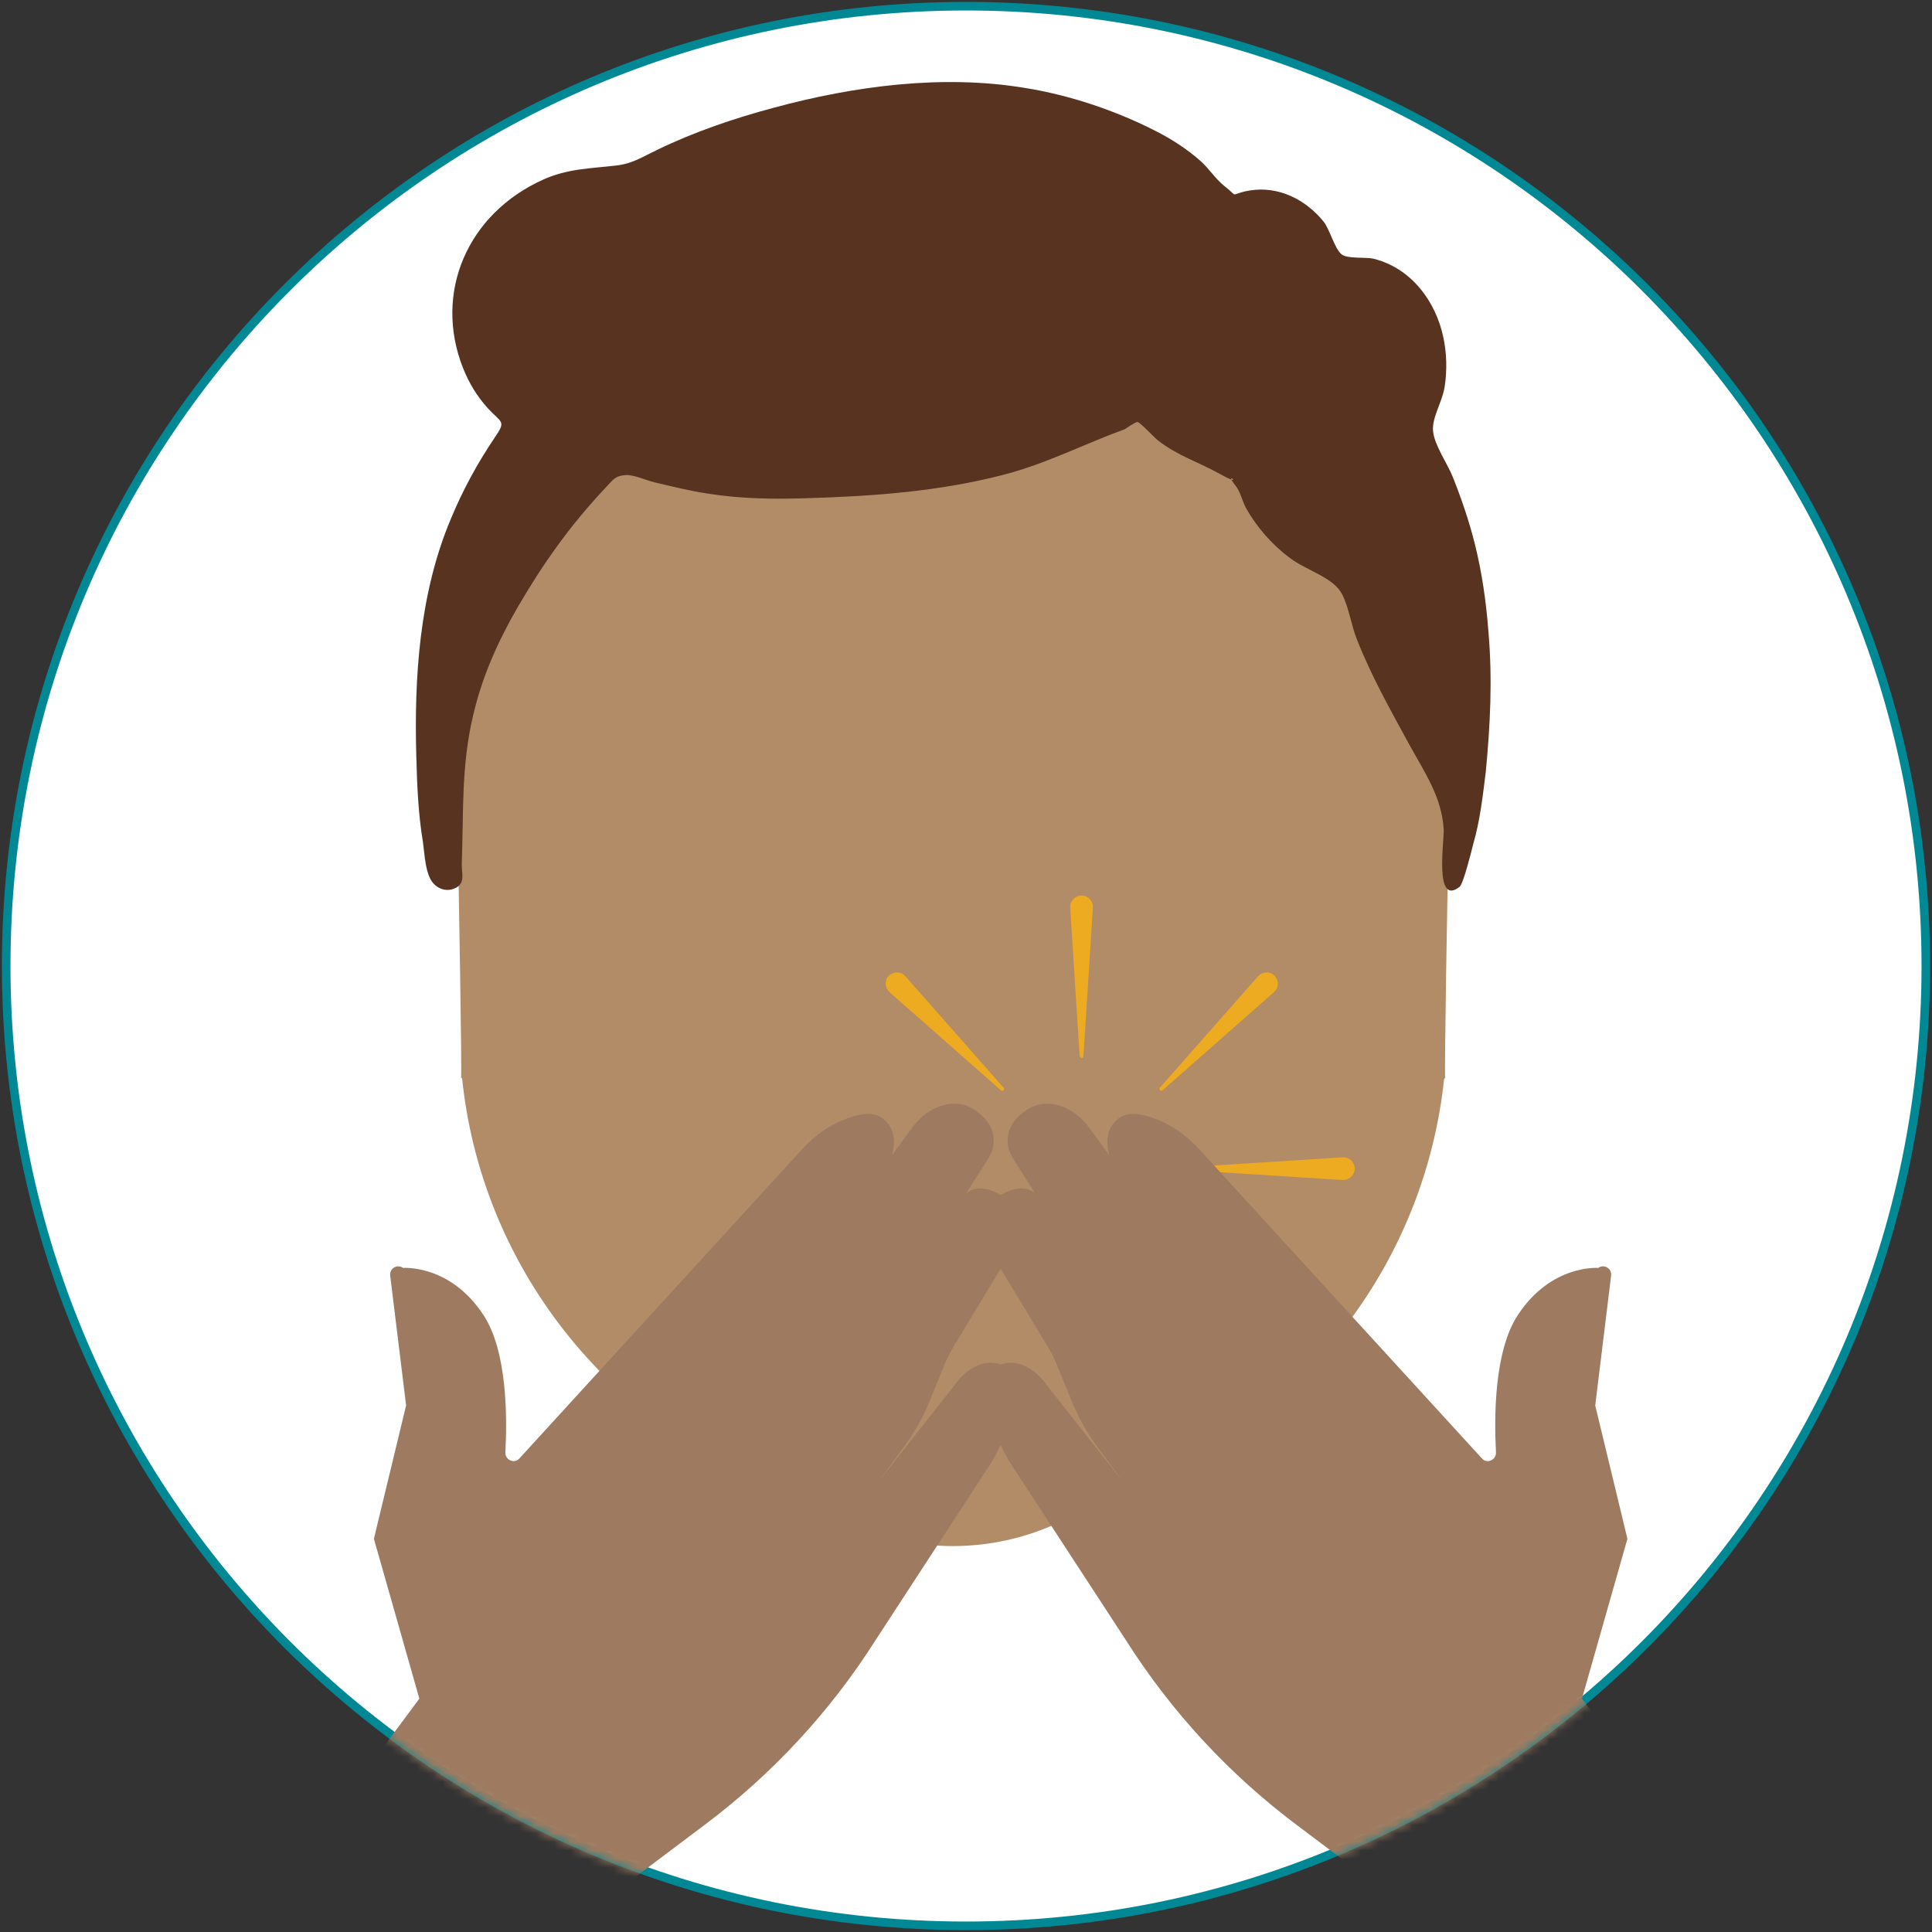 <svg width="225" height="225" viewBox="0 0 225 225" fill="none" xmlns="http://www.w3.org/2000/svg">
<rect x="0" y="0" width="225" height="225" fill="#333333" stroke="none"/>
<g clip-path="url(#clip0_9179_193385)">
<path d="M224.28 112.5C224.28 174.234 174.234 224.28 112.5 224.28C50.766 224.28 0.721 174.234 0.721 112.5C0.721 50.766 50.766 0.721 112.5 0.721C174.234 0.721 224.28 50.766 224.28 112.5Z" fill="white" stroke="#018895"/>
<mask id="mask0_9179_193385" style="mask-type:luminance" maskUnits="userSpaceOnUse" x="0" y="0" width="225" height="225">
<path d="M112.5 224.78C174.51 224.78 224.78 174.51 224.78 112.5C224.78 50.49 174.51 0.221 112.5 0.221C50.49 0.221 0.221 50.49 0.221 112.5C0.221 174.51 50.49 224.78 112.5 224.78Z" fill="white"/>
</mask>
<g mask="url(#mask0_9179_193385)">
<path fill-rule="evenodd" clip-rule="evenodd" d="M114.221 37.633C144.485 39.309 168.485 64.368 168.485 95.03V101.25C168.485 101.338 168.529 101.383 168.618 101.383C168.618 101.383 168.176 125.691 168.309 125.559C168.353 125.515 168.176 125.603 168.176 125.691C166.015 145.986 153.309 163.103 135.662 171.486L123.309 177.309C115.5 180.971 106.456 180.971 98.647 177.309L86.338 171.486C68.691 163.103 55.941 145.941 53.824 125.647C53.824 125.559 53.779 125.515 53.691 125.515C53.824 125.647 53.382 101.338 53.382 101.338C53.471 101.338 53.515 101.25 53.515 101.206V96.088C53.471 62.912 81.088 35.78 114.221 37.633Z" fill="#B28B67"/>
<path fill-rule="evenodd" clip-rule="evenodd" d="M61.941 37.853C61.985 37.986 61.941 37.809 61.941 37.853ZM173.338 73.5C173.074 70.059 172.588 66.662 171.75 63.309C171.088 60.662 170.206 58.103 169.191 55.544C168.574 54 167.074 51.883 166.897 50.25C166.721 48.618 168 46.809 168.265 44.912C168.53 43.059 168.485 41.118 168.088 39.265C167.206 35.118 164.382 31.235 159.971 30.133C159 29.912 156.882 30.177 156.221 29.603C155.427 28.941 154.853 26.691 154.147 25.809C152.074 23.25 148.897 21.618 145.5 22.191C142.985 22.633 144.441 23.118 142.588 21.662C141.53 20.824 140.78 19.588 139.765 18.706C138.265 17.383 136.5 16.235 134.691 15.309C129.971 12.883 124.588 11.074 119.338 10.236C109.721 8.647 99.485 10.015 90.177 12.53C85.544 13.765 80.868 15.353 76.588 17.427C74.735 18.309 73.677 19.059 71.735 19.28C68.691 19.633 66.132 19.633 63.265 20.912C54.441 24.883 50.471 34.059 53.912 42.838C54.618 44.603 55.544 46.147 56.824 47.559C58.412 49.28 58.985 48.971 57.618 50.956C55.588 53.956 53.868 57.133 52.5 60.441C48.838 69.133 48.221 78.927 48.485 88.191C48.574 91.456 48.706 94.721 49.235 97.941C49.456 99.353 49.5 101.956 50.559 102.971C51.088 103.5 51.838 103.765 52.588 103.588C54.353 103.103 53.735 101.78 53.779 100.588C54 94.5 53.691 89.118 55.147 83.118C56.206 78.662 58.015 74.647 60.309 70.677C63.265 65.603 66.397 61.191 70.456 56.868C71.427 55.853 71.603 55.412 72.882 55.324C73.853 55.28 75.265 55.941 76.191 56.162C78.265 56.647 80.338 57.177 82.456 57.486C86.338 58.103 90.177 58.147 94.059 58.015C101.735 57.794 109.456 57.221 116.912 55.28C121.853 54 126.265 51.706 130.985 49.986C131.074 49.941 132.265 49.103 132.485 49.147C132.794 49.191 134.515 51.044 134.824 51.265C137.118 53.074 139.632 53.824 142.147 55.236C145.235 56.956 142.235 54.486 143.956 56.647C144.441 57.265 144.706 58.412 145.103 59.162C146.382 61.412 148.103 63.397 150.221 64.986C152.25 66.486 155.294 67.236 156.309 69.221C157.103 70.765 157.368 72.838 158.03 74.471C159.706 78.75 161.956 82.721 164.162 86.78C165.971 90.044 167.912 92.868 168.132 96.574C168.221 97.853 166.985 105.618 169.985 103.28C170.427 102.927 171.397 99 171.574 98.294C172.368 95.559 172.677 92.736 173.03 89.912C173.559 84.397 173.824 79.103 173.338 73.5Z" fill="#573320"/>
<path d="M125.735 123L124.633 105.706C124.588 104.956 125.162 104.338 125.868 104.294C126.618 104.25 127.235 104.824 127.28 105.53C127.28 105.574 127.28 105.662 127.28 105.706L126.177 123C126.177 123.133 126.044 123.221 125.956 123.221C125.868 123.177 125.78 123.088 125.735 123Z" fill="#ECAB20"/>
<path d="M135.088 126.662L146.515 113.691C147 113.162 147.838 113.074 148.368 113.559C148.897 114.044 148.985 114.883 148.5 115.412C148.456 115.456 148.412 115.5 148.368 115.544L135.397 126.971C135.309 127.059 135.177 127.059 135.088 126.971C135 126.883 135 126.75 135.088 126.662Z" fill="#ECAB20"/>
<path d="M139.059 135.883L156.353 134.78C157.103 134.736 157.721 135.309 157.765 136.015C157.809 136.721 157.235 137.383 156.53 137.427C156.485 137.427 156.397 137.427 156.353 137.427L139.059 136.324C138.927 136.324 138.838 136.191 138.838 136.103C138.882 135.971 138.971 135.883 139.059 135.883Z" fill="#ECAB20"/>
<path d="M116.559 126.971L103.588 115.544C103.059 115.059 102.971 114.221 103.456 113.691C103.941 113.162 104.78 113.074 105.309 113.559C105.353 113.603 105.397 113.647 105.441 113.691L116.868 126.662C116.956 126.75 116.956 126.883 116.868 126.971C116.78 127.059 116.647 127.059 116.559 126.971Z" fill="#ECAB20"/>
<path d="M112.897 136.324L95.603 137.427C94.853 137.471 94.236 136.897 94.191 136.192C94.147 135.442 94.721 134.824 95.427 134.78C95.471 134.78 95.559 134.78 95.603 134.78L112.897 135.883C113.03 135.883 113.118 136.015 113.118 136.103C113.074 136.236 112.985 136.324 112.897 136.324Z" fill="#ECAB20"/>
<path d="M116.868 145.5L105.441 158.515C104.956 159.044 104.118 159.133 103.588 158.647C103.059 158.162 102.971 157.324 103.456 156.794C103.5 156.75 103.544 156.706 103.588 156.662L116.559 145.236C116.647 145.147 116.78 145.147 116.868 145.236C116.956 145.28 116.956 145.412 116.868 145.5Z" fill="#ECAB20"/>
<path d="M224.779 252.397L184.235 197.824L189.529 179.206L185.779 163.677L187.632 148.544C187.721 147.706 186.794 147.177 186.132 147.662C186.132 147.662 180.662 147.221 176.779 153.132C174 157.324 174 165.044 174.221 169.147C174.265 170.029 173.162 170.515 172.588 169.853L139.588 133.765C138.221 132.265 136.5 131.029 134.603 130.324C133.147 129.75 131.559 129.441 130.5 130.103C128.118 131.603 129.221 134.559 129.221 134.559L126.75 131.206C126 130.191 124.985 129.397 123.838 128.912C122.603 128.427 121.059 128.25 119.515 129.309C117.838 130.412 117.397 131.691 117.353 132.706C117.309 133.5 117.574 134.25 117.971 134.912L120.574 139.015C120.574 139.015 119.382 137.647 116.824 139.015C115.853 139.544 115.368 140.515 115.103 141.529C114.662 143.294 114.971 145.147 115.897 146.691L122.029 156.838C122.382 157.456 122.735 158.074 123 158.735L124.853 163.279C125.603 165.088 126.574 166.809 127.721 168.397L130.765 172.544L121.853 161.25C121.853 161.206 121.809 161.206 121.809 161.162C121.544 160.809 119.074 157.5 115.941 159.177C112.191 161.206 117.574 170.25 117.574 170.25L131.162 191.074C136.456 199.412 143.206 206.691 151.103 212.603L161.25 220.235L198.794 272.427L224.779 252.397Z" fill="#9E7B60"/>
<path d="M8.294 252.397L48.838 197.824L43.544 179.206L47.294 163.677L45.441 148.544C45.353 147.706 46.279 147.177 46.941 147.662C46.941 147.662 52.412 147.221 56.294 153.132C59.074 157.324 59.074 165.044 58.853 169.147C58.809 170.029 59.912 170.515 60.485 169.853L93.485 133.765C94.853 132.265 96.574 131.029 98.471 130.324C99.927 129.75 101.515 129.441 102.574 130.103C104.956 131.603 103.853 134.559 103.853 134.559L106.324 131.206C107.074 130.191 108.088 129.397 109.235 128.912C110.471 128.427 112.015 128.25 113.559 129.309C115.235 130.412 115.677 131.691 115.721 132.706C115.765 133.5 115.5 134.25 115.103 134.912L112.5 139.015C112.5 139.015 113.691 137.647 116.25 139.015C117.221 139.544 117.706 140.515 117.971 141.529C118.412 143.294 118.103 145.147 117.177 146.691L111.044 156.838C110.691 157.456 110.338 158.074 110.074 158.735L108.221 163.279C107.471 165.088 106.5 166.809 105.353 168.397L102.309 172.544L111.221 161.25C111.221 161.206 111.265 161.206 111.265 161.162C111.529 160.809 114 157.5 117.132 159.177C120.882 161.206 115.5 170.25 115.5 170.25L101.956 191.029C96.662 199.368 89.912 206.647 82.015 212.559L71.868 220.191L34.324 272.338L8.294 252.397Z" fill="#9E7B60"/>
</g>
</g>
<defs>
<clipPath id="clip0_9179_193385">
<rect width="225" height="225" fill="white"/>
</clipPath>
</defs>
</svg>
